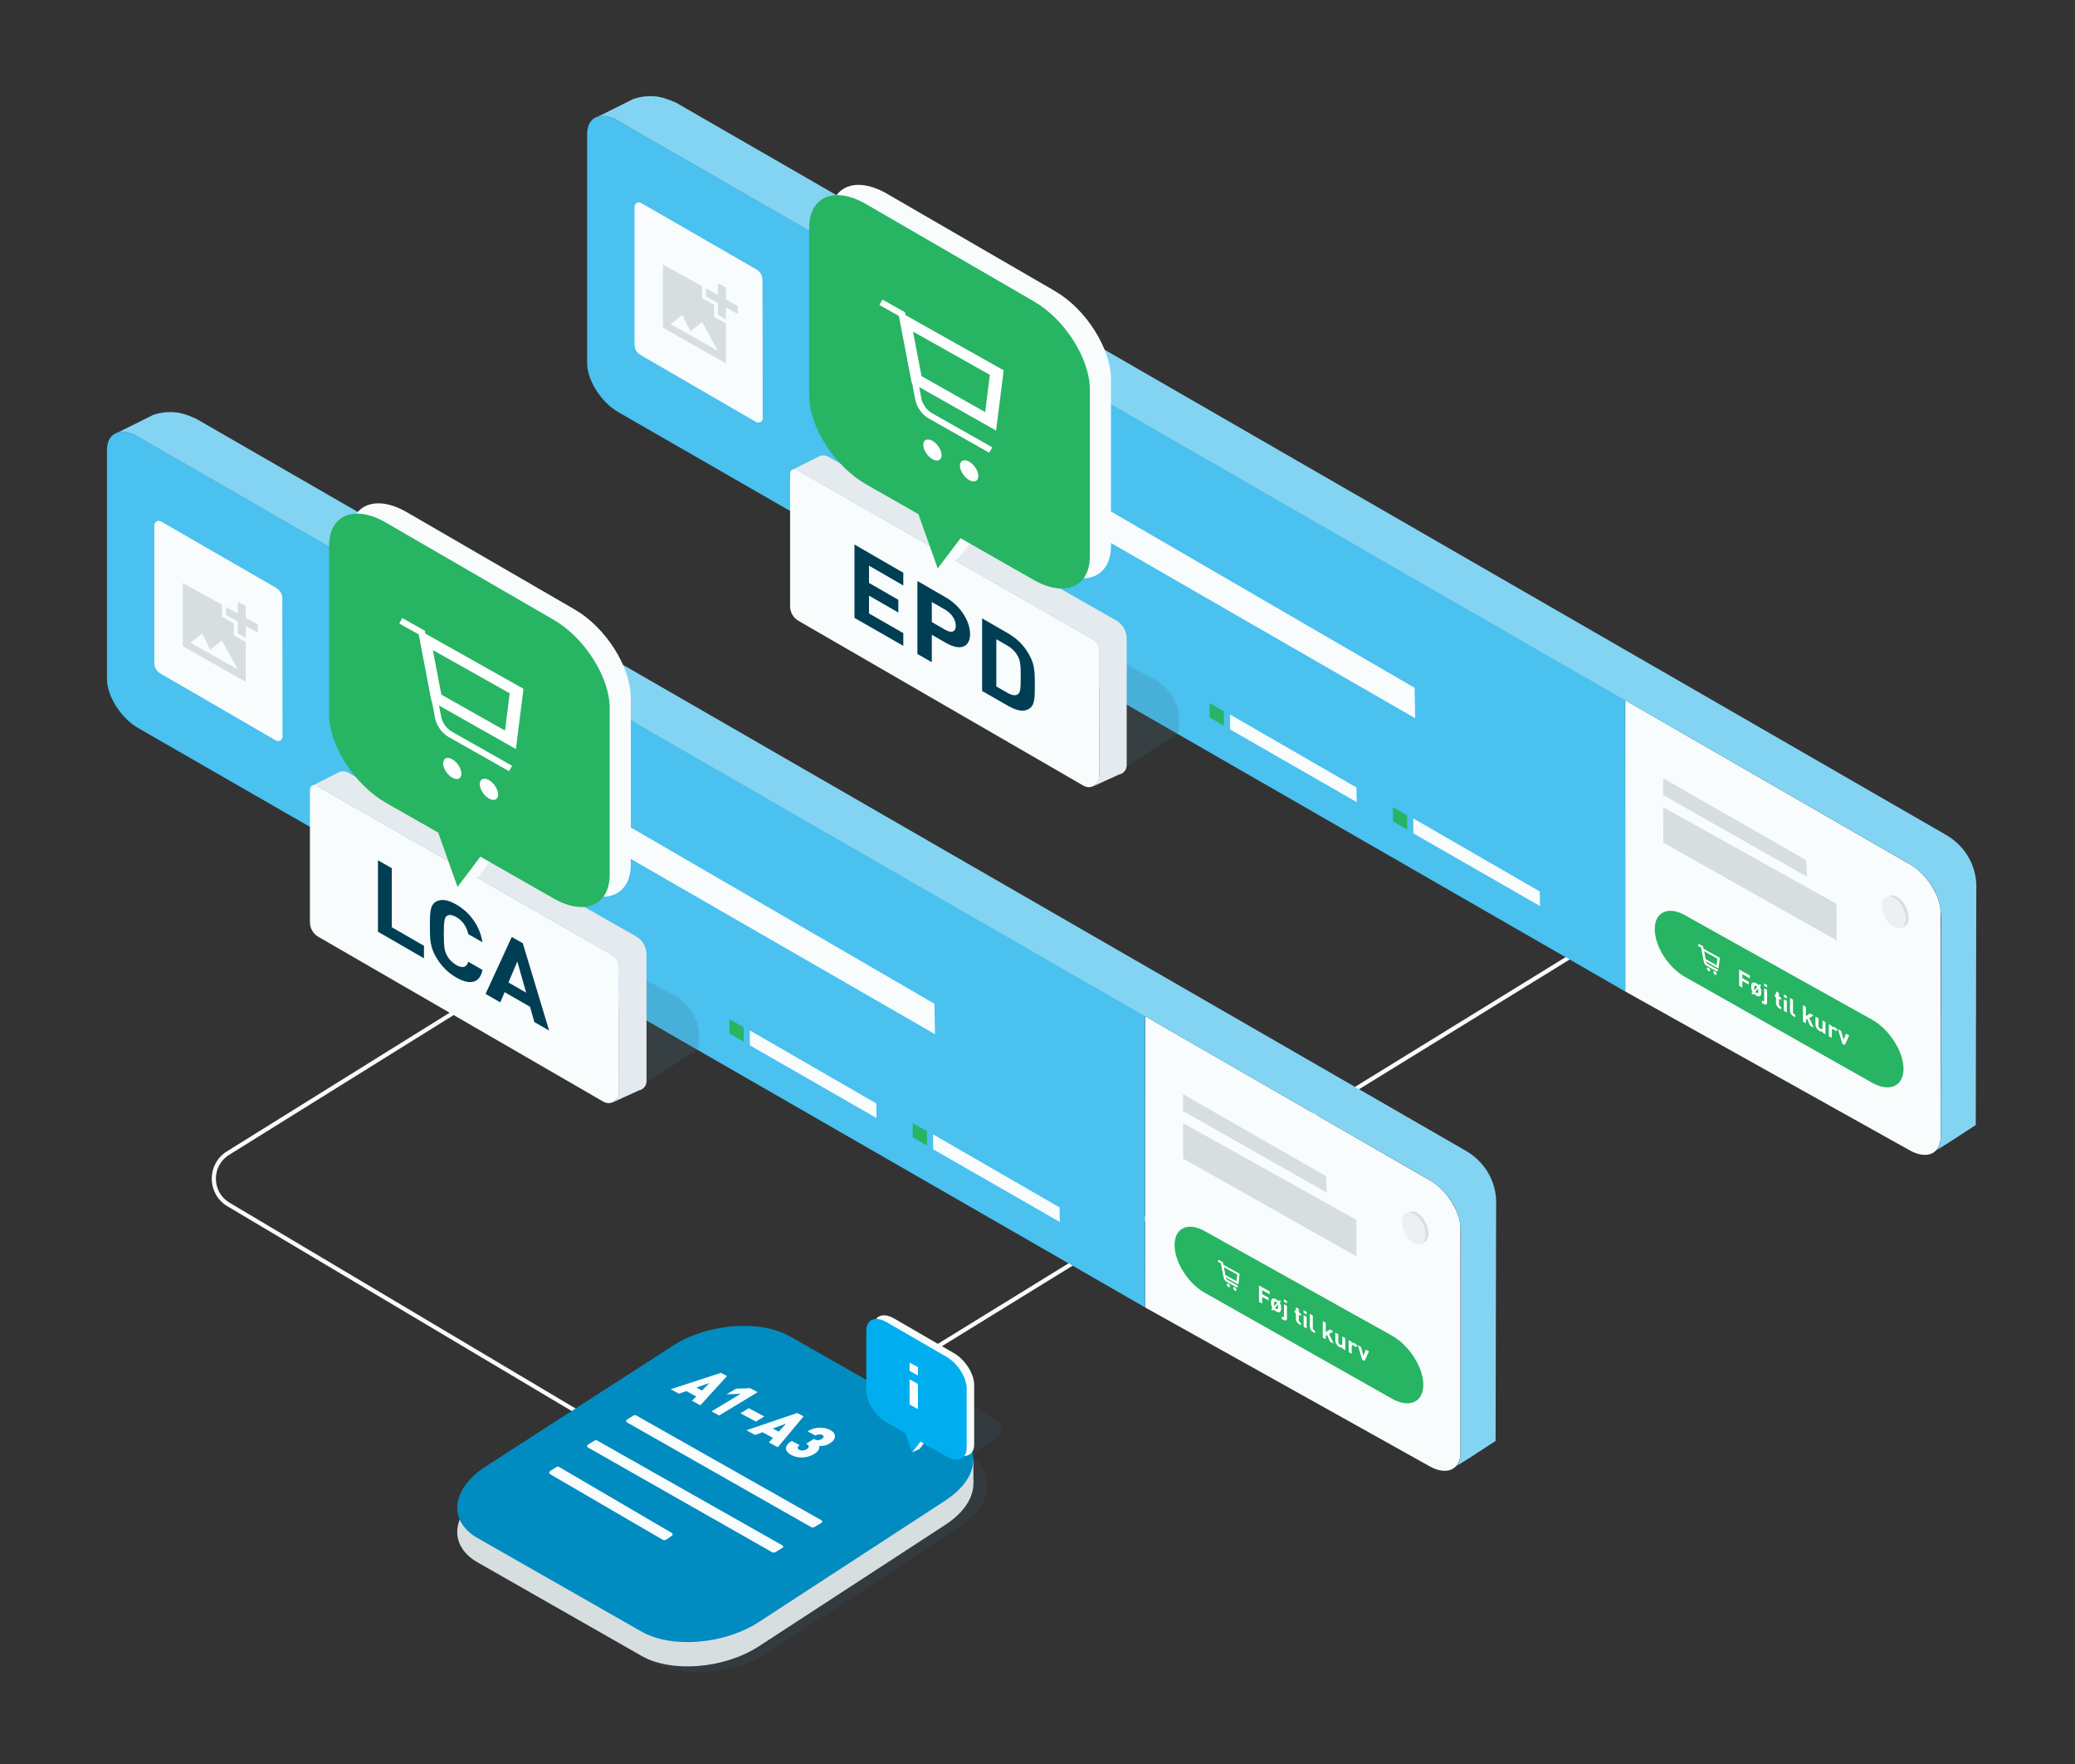 <?xml version="1.0" encoding="UTF-8"?>
<svg id="Lag_1" data-name="Lag 1" xmlns="http://www.w3.org/2000/svg" xmlns:xlink="http://www.w3.org/1999/xlink" viewBox="0 0 1000 850">
  <rect x="0" y="0" width="1000" height="850" fill="#333333" stroke="none"/>
  <defs>
    <style>
      .cls-1 {
        fill: #d7dee0;
      }

      .cls-2 {
        fill: #00aeef;
      }

      .cls-3, .cls-4 {
        fill: #fff;
      }

      .cls-4 {
        fill-rule: evenodd;
      }

      .cls-5, .cls-6, .cls-7, .cls-8 {
        fill: none;
      }

      .cls-9 {
        opacity: .2;
      }

      .cls-9, .cls-10 {
        fill: #426e7f;
      }

      .cls-11 {
        clip-path: url(#clippath-1);
      }

      .cls-6 {
        stroke: #f8fcfd;
        stroke-width: 2px;
      }

      .cls-6, .cls-7 {
        stroke-miterlimit: 10;
      }

      .cls-12 {
        fill: #f8fcfd;
      }

      .cls-13 {
        fill: #003e54;
      }

      .cls-14 {
        fill: #83d4f3;
      }

      .cls-10 {
        opacity: .15;
      }

      .cls-7 {
        stroke-width: 3px;
      }

      .cls-7, .cls-8 {
        stroke: #fff;
      }

      .cls-15 {
        fill: #27b463;
      }

      .cls-16 {
        fill: #4ac1ef;
      }

      .cls-17 {
        fill: #008cc1;
      }

      .cls-18 {
        fill: #e4eaed;
      }

      .cls-19 {
        fill: #edf0f2;
      }

      .cls-20 {
        clip-path: url(#clippath);
      }
    </style>
    <clipPath id="clippath">
      <polygon class="cls-5" points="82.44 268.26 128.04 293.46 128.04 339.8 82.44 313.87 82.44 268.26"/>
    </clipPath>
    <clipPath id="clippath-1">
      <polygon class="cls-5" points="313.84 114.8 359.45 140 359.45 186.34 313.84 160.41 313.84 114.8"/>
    </clipPath>
  </defs>
  <path class="cls-6" d="M761.99,457.77c-138.01,85-276.02,170.01-414.03,255.01-4.59,2.83-10.36,2.87-15,.12-74.28-44.17-148.56-88.34-222.84-132.51-9.33-5.55-9.46-19.01-.25-24.74,37.99-23.65,75.98-47.3,113.98-70.95"/>
  <g>
    <path class="cls-10" d="M313.55,800.49l-79.96-46.11c-14.79-8.53-12.98-24.44,4.03-35.52l91.44-59.6c16.85-10.99,42.43-13.02,57.14-4.56l79.56,45.76c14.74,8.48,13.11,24.3-3.67,35.35l-91.05,59.96c-16.93,11.15-42.68,13.27-57.5,4.73Z"/>
    <path class="cls-10" d="M462.01,704.35l18.61-11.92c2.91-1.86,2.8-6.15-.21-7.86-5.72-3.39-11.45-6.79-17.17-10.18-.41,9.99-.82,19.98-1.23,29.96Z"/>
    <path class="cls-1" d="M309.08,797.85l-78.85-44.97c-14.58-8.32-12.8-23.83,3.97-34.64l90.17-58.13c16.62-10.71,41.84-12.7,56.35-4.44l78.45,44.63c14.54,8.27,12.92,23.7-3.62,34.47l-89.78,58.48c-16.69,10.87-42.09,12.94-56.7,4.61Z"/>
    <rect class="cls-1" x="466.93" y="703.39" width="2.19" height="11.57"/>
    <path class="cls-17" d="M309.08,786.15l-78.85-44.97c-14.58-8.32-12.8-23.83,3.97-34.64l90.17-58.13c16.62-10.71,41.84-12.7,56.35-4.44l78.45,44.63c14.54,8.27,12.92,23.7-3.62,34.47l-89.78,58.48c-16.69,10.87-42.09,12.94-56.7,4.61Z"/>
    <path class="cls-12" d="M306.66,682.07c29.16,16.5,58.91,33.34,89.27,50.52.44.25.47.88.06,1.13l-3.5,2.11c-.48.29-1.09.29-1.61,0-30.17-17.15-59.73-33.96-88.72-50.44-.51-.29-.53-1.02-.03-1.33,1.05-.65,2.1-1.31,3.16-1.96.42-.26.94-.27,1.37-.03Z"/>
    <path class="cls-12" d="M287.84,694.16c29.16,16.5,58.91,33.34,89.27,50.52.44.25.47.88.06,1.13l-3.5,2.11c-.48.29-1.09.29-1.61,0-30.17-17.15-59.73-33.96-88.72-50.44-.51-.29-.53-1.02-.03-1.33,1.05-.65,2.1-1.31,3.16-1.96.42-.26.94-.27,1.37-.03Z"/>
    <g>
      <path class="cls-12" d="M350.37,663.06l-12.85,14.09-4.05-2.19,2.05-2.07-4.78-2.58-3.55,1.25-3.98-2.16,24.22-7.88,2.94,1.54ZM341.92,666.4l-6.29,2.21,2.67,1.43,3.62-3.64Z"/>
      <path class="cls-12" d="M350.15,671.87l4.53-2.72,6.78-.25,3.67,1.93-18.55,11.24-3.68-1.99,14.05-8.46-6.81.26Z"/>
      <path class="cls-12" d="M368.32,682.53l-4.02,2.48-7.47-4.01,4.02-2.46,7.47,3.98Z"/>
      <path class="cls-12" d="M387.28,682.47l-12.44,14.91-4.28-2.32,2-2.19-5.06-2.73-3.58,1.32-4.21-2.28,24.48-8.33,3.1,1.63ZM378.78,686.01l-6.35,2.34,2.83,1.52,3.52-3.85Z"/>
      <path class="cls-12" d="M381.53,694.3l3.87,2.08c-1.31.84-1.2,1.66-.23,2.19,1.02.55,2.39.51,3.72-.34,1.12-.72,1.19-1.66.15-2.22l-.55-.29,3.68-2.36.55.29c1.16.62,2.52.28,3.34-.25,1.16-.75,1.01-1.51.21-1.94-.8-.43-2.15-.42-3.26.29l-3.86-2.05c3.44-2.19,7.92-2.25,10.91-.67s3.19,4.32.04,6.36c-2.01,1.3-3.9,1.45-5.36,1.38.23.95.14,2.22-2.07,3.65-3.9,2.53-8.42,2.27-11.39.66-2.79-1.51-3.94-4.09.26-6.76Z"/>
    </g>
    <path class="cls-12" d="M269.37,706.82l54.42,31.87c.48.28.5.96.05,1.27-.89.62-1.78,1.24-2.67,1.86-.56.39-1.29.42-1.88.08-18.04-10.5-36.07-21.01-54.11-31.51-.59-.34-.61-1.19-.03-1.56l3.12-1.98c.33-.21.75-.22,1.09-.02Z"/>
    <g>
      <path class="cls-12" d="M459.86,652.1l-28.95-16.77c-5.39-3.13-9.77-1.32-9.77,4.04v28.95c0,5.36,4.38,12.2,9.77,15.28,3.01,1.72,9.03,5.15,9.03,5.15,1.11,3.12,2.22,6.24,3.33,9.35,1.31-1.74,2.62-3.48,3.93-5.21,4.22,2.4,8.43,4.81,12.65,7.21,5.32,3.04,9.63,1.19,9.63-4.12v-28.68c0-5.31-4.31-12.11-9.63-15.2Z"/>
      <path class="cls-2" d="M456.22,701.86c-4.22-2.4-8.43-4.81-12.65-7.21-1.31,1.74-2.62,3.48-3.93,5.21-1.11-3.12-2.22-6.24-3.33-9.35,0,0-6.02-3.43-9.03-5.15-5.39-3.08-9.77-9.92-9.77-15.28v-28.95c0-5.36,4.38-7.16,9.77-4.04l28.95,16.77c5.32,3.09,9.63,9.89,9.63,15.2v28.68c0,5.31-4.31,7.16-9.63,4.12Z"/>
      <g>
        <path class="cls-12" d="M442.39,666.87v12.12l-4.04-2.22v-12.13l4.04,2.23Z"/>
        <path class="cls-12" d="M442.39,662.83v-4.04l-4.04-2.24v4.04l4.04,2.24Z"/>
      </g>
      <polygon class="cls-12" points="443.28 698.09 439.64 699.86 442.54 696.01 443.28 698.09"/>
    </g>
  </g>
  <g>
    <g>
      <path class="cls-12" d="M551.86,629.99l137.14,76.57c8.2,4.58,14.83,1.65,14.83-6.52v-108.05c0-8.14-6.6-18.54-14.76-23.24l-137.21-79.06v140.31Z"/>
      <path class="cls-1" d="M570.11,541.17c27.85,15.53,55.69,31.07,83.54,46.6.02,5.86.03,11.72.05,17.59-27.84-15.69-55.68-31.38-83.51-47.07-.02-5.71-.05-11.41-.07-17.12Z"/>
      <path class="cls-1" d="M570.11,535.35v-8.13l68.9,39.48c.15,2.66.3,5.32.44,7.99-23.11-13.11-46.23-26.22-69.34-39.33Z"/>
      <g>
        <path class="cls-15" d="M670.75,673.93l-90.28-51.07c-7.97-4.51-14.41-14.78-14.41-22.95h0c0-8.17,6.44-11.2,14.41-6.75l90.28,50.39c8.38,4.67,15.19,15.3,15.19,23.73h0c0,8.42-6.81,11.39-15.19,6.65Z"/>
        <g>
          <path class="cls-3" d="M592.77,619.8c0,.43-.35.59-.78.35-.43-.24-.78-.79-.78-1.22s.35-.59.78-.35.78.79.78,1.22Z"/>
          <path class="cls-3" d="M595.1,621.89c.43.24.78.09.78-.35s-.35-.98-.78-1.22-.78-.09-.78.35.35.98.78,1.22Z"/>
          <path class="cls-8" d="M587.07,607.5l1.81,1.01,1.38,7.24c.1.54.52,1.12,1.01,1.39l5.12,2.87"/>
          <path class="cls-4" d="M588.47,608.8l8.96,5.01-.64,5.12-7.15-4-1.17-6.12ZM589.75,610.56l.73,3.79,5.39,3.02.4-3.17-6.51-3.64Z"/>
          <g>
            <path class="cls-3" d="M608.27,621.64v1.93l3.1,1.74v1.37l-3.1-1.74v3.19l-1.53-.86v-7.85l5.15,2.88v1.37l-3.63-2.03Z"/>
            <path class="cls-3" d="M616.75,632.24c-.35.18-.94.18-1.78-.29-.46-.26-.84-.57-1.14-.9l-.4.45-.87-.49.65-.75c-.54-.86-.66-1.57-.66-2.62s.13-1.61.65-1.87c.35-.18.92-.19,1.77.29.46.26.85.56,1.16.89l.39-.45.88.49-.65.74c.55.92.66,1.58.66,2.62s-.13,1.63-.65,1.88ZM614.97,627.35c-.29-.16-.49-.19-.66-.12-.3.13-.33.61-.33,1.21,0,.35.01.69.08.99l1.45-1.64c-.14-.17-.33-.33-.54-.45ZM615.88,628.57l-1.44,1.64c.14.17.32.32.53.44.29.16.51.2.67.12.3-.13.33-.62.33-1.22,0-.35-.02-.69-.09-.99Z"/>
            <path class="cls-3" d="M618.53,635.98l-.81-.46v-1.21l.55.31c.36.2.51.11.51-.23v-5.96l1.43.8v6.05c0,.83-.5,1.37-1.68.71ZM618.75,627.26v-1.17l1.47.82v1.17l-1.47-.82Z"/>
            <path class="cls-3" d="M626.96,633v1.09l-1.02-.57v2.76c0,.33.15.61.5.8l.52.29v1.22l-.78-.44c-1.17-.66-1.67-1.76-1.67-2.58v-2.85l-.61-.34v-1.09l.61.34v-1.7l1.44.8v1.7l1.02.57Z"/>
            <path class="cls-3" d="M628.24,632.57v-1.17l1.47.82v1.17l-1.47-.82ZM628.26,639.33v-5.6l1.44.8v5.6l-1.44-.81Z"/>
            <path class="cls-3" d="M633.2,640.88l.55.31v1.22l-.82-.46c-1.18-.66-1.68-1.76-1.68-2.59v-6.23l1.44.81v6.14c0,.34.14.6.51.81Z"/>
            <path class="cls-3" d="M640.85,640.61l1.75.98-2.08,1.17,2.23,4.7-1.79-1-1.43-3.21-.61.34v1.72l-1.44-.81v-7.89l1.44.81v4.48l1.92-1.29Z"/>
            <path class="cls-3" d="M646.93,649.79v-.53c-.38.19-.91.09-1.45-.21-.57-.32-1.03-.76-1.37-1.28-.47-.73-.59-1.34-.59-1.97v-3.69l1.44.81v3.49c0,.79.5,1.33.96,1.59s.97.28.97-.51v-3.5l1.45.81v5.78l-1.41-.79Z"/>
            <path class="cls-3" d="M654.22,648.57l-1.08.49c-.22-.35-.41-.57-.77-.77-.45-.25-.95-.2-.95.54v3.49l-1.45-.81v-5.78l1.41.79v.56c.28-.18.84-.15,1.46.19.58.32.97.68,1.37,1.31Z"/>
            <path class="cls-3" d="M656.49,655.15l-2.14-6.99,1.53.86,1.18,4.24,1.17-2.92,1.53.86-2.13,4.6-1.14-.64Z"/>
          </g>
        </g>
      </g>
      <g>
        <path class="cls-1" d="M688.29,595.56c-.58,3.67-3.71,4.52-6.86,2.02-3.01-2.4-4.93-7.02-4.39-10.41.54-3.39,3.36-4.48,6.42-2.35,3.19,2.22,5.42,7.07,4.83,10.74Z"/>
        <path class="cls-19" d="M686.94,596.05c-.58,3.67-3.71,4.52-6.86,2.02-3.01-2.4-4.93-7.02-4.39-10.41s3.36-4.48,6.42-2.35c3.19,2.22,5.42,7.07,4.83,10.74Z"/>
      </g>
    </g>
    <g>
      <path class="cls-16" d="M66.59,350.82c160.97,92.6,322.72,185.66,485.27,279.17-.04-46.85-.07-93.69-.11-140.54-162.53-93.47-324.27-186.49-485.21-279.05-8.27-4.76-14.98-1.92-14.98,6.34v110.44c0,8.28,6.73,18.87,15.03,23.65Z"/>
      <g>
        <path class="cls-12" d="M361.34,496.51c20.33,11.73,40.65,23.47,60.98,35.2.03,2.34.07,4.69.11,7.03-20.35-11.68-40.69-23.35-61.04-35.03-.01-2.4-.03-4.8-.04-7.21Z"/>
        <polygon class="cls-15" points="358.4 501.94 351.55 497.92 351.55 491.08 358.4 495.03 358.4 501.94"/>
        <path class="cls-12" d="M449.67,546.6c20.33,11.73,40.65,23.47,60.98,35.2.03,2.34.07,4.69.11,7.03-20.35-11.68-40.69-23.35-61.04-35.03-.01-2.4-.03-4.8-.04-7.21Z"/>
        <polygon class="cls-15" points="446.73 552.03 439.88 548.01 439.88 541.17 446.73 545.12 446.73 552.03"/>
      </g>
      <g>
        <path class="cls-12" d="M166.54,318.92c94.6,54.92,189.19,109.83,283.79,164.75.09,4.89.18,9.77.27,14.66-94.66-54.53-189.33-109.07-283.99-163.6-.02-5.27-.04-10.54-.07-15.81Z"/>
        <path class="cls-12" d="M166.54,312.76v-8.92c25.38,14.51,50.75,29.01,76.13,43.52-.02,2.85-.04,5.7-.05,8.56-25.36-14.38-50.72-28.77-76.07-43.15Z"/>
      </g>
      <path class="cls-9" d="M296.45,531.22c13.2-8.46,39.61-25.37,39.61-25.37.5-1.76,2.21-8.57-1.28-15.95-2.97-6.28-7.96-9.28-9.73-10.24-7.14-3.81-14.27-7.62-21.41-11.44-2.4,21-4.8,42-7.19,63Z"/>
      <path class="cls-12" d="M149.36,444.39v-64.02c0-1.6,1.72-2.6,3.11-1.8l142.86,81.78c1.86,1.06,3,3.04,3,5.17v61c0,3.86-4.18,6.27-7.53,4.34l-137.4-79.47c-2.5-1.45-4.04-4.12-4.04-7.01Z"/>
      <path class="cls-18" d="M306.47,451.16l-138.69-78.86c-1.41-.8-3.13-.85-4.58-.12l-11.65,5.86-.56.28s.6-.19,1.31.15c48.16,27.57,143.02,81.87,143.02,81.87.47.27,1.35.85,2.04,1.92.88,1.36.94,2.71.93,3.25l.03,60.08h0c0,.08,0,.16,0,.28-.02.44-.1,2.46-1.18,3.85-.8,1.03-1.85,1.34-1.84,1.38.03.06,2.77-1.14,12.6-5.66h-.1c2.13-.34,3.77-2.18,3.77-4.4v-61.11c0-3.63-1.95-6.99-5.11-8.79Z"/>
      <g>
        <path class="cls-12" d="M74.38,253.07v66.42c0,2.07,1.1,3.98,2.89,5.02,18.58,10.77,37.15,21.54,55.73,32.31,1.41.81,3.17-.2,3.16-1.83-.03-22.2-.06-44.39-.1-66.59,0-2.12-1.14-4.08-2.97-5.13-18.52-10.67-37.04-21.35-55.55-32.02-1.4-.81-3.16.2-3.16,1.83Z"/>
        <g class="cls-20">
          <path class="cls-1" d="M118.42,301.62v5.75s-3.81-2.11-3.83-2.14v-5.75l-5.73-3.19s.02-3.81,0-3.84l5.73,3.18v-5.77l3.83,2.12v5.77l5.77,3.21v3.86l-5.77-3.21ZM112.68,306.1v-5.76l-5.72-3.19v-5.75l-18.9-10.51v30.47l30.36,17.2v-19.24l-5.74-3.22ZM91.82,309.67l5.66-4.44,3.79,7.87,5.7-4.45,7.63,13.9-22.77-12.87Z"/>
        </g>
      </g>
      <path class="cls-14" d="M56.66,208.47c5.75-2.86,11.5-5.72,17.24-8.58,2.17-.72,6.18-1.74,11.18-1.15,0,0,1.22.14,3.03.6.99.29,2.04.64,3.14,1.05,1.23.47,3.39,1.45,3.39,1.45,203.87,117.53,407.74,235.05,611.61,352.58,2.37,1.34,8.76,5.38,12.37,13.53,2.43,5.48,2.54,10.45,2.4,13.19-.09,37.74-.17,75.47-.26,113.21-2.03,1.3-3.64,2.35-4.66,3.01-5.39,3.51-7.7,5.1-11.73,7.55-1.12.68-2.02,1.22-2.54,1.52.89-1.03,1.29-1.96,1.48-2.55.23-.69.35-1.47.42-1.92.09-.54.13-1,.16-1.32.05-35.58.09-71.16.14-106.74-.04-2.46-.41-6.19-2.1-10.35-1.89-4.64-4.51-7.55-5.91-9.07-2.98-3.25-6.08-5.33-8.44-6.64,0,0-414.31-238.42-621.47-357.63-1.37-.84-2.62-1.29-3.51-1.55-.85-.25-2-.57-3.54-.54-1,.02-1.82.19-2.39.34Z"/>
      <g>
        <path class="cls-13" d="M204.32,455.75v6.01l-22.17-12.8v-34.43l6.66,3.81v28.46l15.51,8.94Z"/>
        <path class="cls-13" d="M232.5,454.03l-6.83-3.92c-.68-3.21-2.47-6.32-5.8-8.24-1.84-1.05-3.33-1.23-4.3-.67-1.26.74-1.69,2.19-1.69,8.79s.43,8.55,1.69,10.73c.96,1.67,2.46,3.22,4.3,4.28,3.33,1.92,5.12.86,5.8-1.57l6.83,3.93c-1.21,6.55-6.2,7.38-12.63,3.66-3.96-2.29-6.85-5.27-9.22-8.96-3.42-5.42-3.47-9.33-3.47-15.93s.05-10.45,3.47-11.94c2.36-.97,5.25-.63,9.22,1.64,6.43,3.68,11.42,10.24,12.63,18.19Z"/>
        <path class="cls-13" d="M257.51,492.47l-2.05-7.33-12.27-7.07-2.09,4.93-7.09-4.09,12.63-27.43,5.31,3.04,12.69,42.07-7.13-4.12ZM253.56,478.33l-4.24-15.03-4.28,10.12,8.52,4.91Z"/>
      </g>
    </g>
  </g>
  <g>
    <path class="cls-12" d="M277.07,293.75l-80.97-46.92c-15.09-8.74-27.34-3.69-27.34,11.3v80.97c0,14.99,12.25,34.13,27.34,42.74,8.42,4.8,25.27,14.41,25.27,14.41,3.1,8.72,6.21,17.45,9.31,26.17,3.67-4.86,7.34-9.72,11-14.58,11.8,6.73,23.59,13.45,35.38,20.18,14.89,8.49,26.94,3.33,26.94-11.53v-80.23c0-14.85-12.05-33.88-26.94-42.51Z"/>
    <path class="cls-12" d="M228.62,416.6c.69,1.94,1.38,3.87,2.07,5.81l-10.2,4.96c2.71-3.59,5.42-7.18,8.13-10.77Z"/>
    <path class="cls-15" d="M266.88,432.97c-11.8-6.73-23.59-13.45-35.38-20.18-3.67,4.86-7.34,9.72-11,14.58-3.1-8.72-6.21-17.45-9.31-26.17,0,0-16.85-9.61-25.27-14.41-15.09-8.61-27.34-27.75-27.34-42.74v-80.97c0-14.99,12.25-20.04,27.34-11.3l80.97,46.92c14.89,8.63,26.94,27.65,26.94,42.51v80.23c0,14.85-12.05,20.02-26.94,11.53Z"/>
    <g>
      <path class="cls-3" d="M222.37,372.8c0,2.45-1.98,3.31-4.41,1.92-2.44-1.38-4.41-4.49-4.41-6.93s1.97-3.31,4.41-1.92c2.44,1.38,4.41,4.49,4.41,6.93Z"/>
      <path class="cls-3" d="M235.64,384.77c2.45,1.39,4.43.53,4.43-1.92s-1.99-5.57-4.43-6.95c-2.45-1.39-4.43-.53-4.43,1.92s1.98,5.56,4.43,6.95Z"/>
      <path class="cls-7" d="M193.14,299.13l10.24,5.75,7.8,41c.58,3.05,2.97,6.35,5.74,7.92l29.14,16.51"/>
      <path class="cls-4" d="M201.33,303.25l50.96,28.65-3.66,29.03-40.67-23.01-6.64-34.68ZM208.59,313.23l4.11,21.48,30.67,17.33,2.26-17.96-37.04-20.85Z"/>
    </g>
  </g>
  <g>
    <g>
      <g>
        <g>
          <path class="cls-12" d="M783.26,477.76l137.14,76.57c8.2,4.58,14.83,1.65,14.83-6.52v-108.05c0-8.14-6.6-18.54-14.76-23.24l-137.21-79.06v140.31Z"/>
          <path class="cls-1" d="M801.52,388.93c27.85,15.53,55.69,31.07,83.54,46.6.02,5.86.03,11.72.05,17.59-27.84-15.69-55.68-31.38-83.51-47.07-.02-5.71-.05-11.41-.07-17.12Z"/>
          <path class="cls-1" d="M801.52,383.11v-8.13l68.9,39.48c.15,2.66.3,5.32.44,7.99-23.11-13.11-46.23-26.22-69.34-39.33Z"/>
          <g>
            <path class="cls-15" d="M902.16,521.7l-90.28-51.07c-7.97-4.51-14.41-14.78-14.41-22.95h0c0-8.17,6.44-11.2,14.41-6.75l90.28,50.39c8.38,4.67,15.19,15.3,15.19,23.73h0c0,8.42-6.81,11.39-15.19,6.65Z"/>
            <g>
              <path class="cls-3" d="M824.17,467.56c0,.43-.35.59-.78.35-.43-.24-.78-.79-.78-1.22s.35-.59.78-.35.78.79.78,1.22Z"/>
              <path class="cls-3" d="M826.51,469.65c.43.24.78.09.78-.35s-.35-.98-.78-1.22-.78-.09-.78.35.35.98.78,1.22Z"/>
              <path class="cls-8" d="M818.48,455.26l1.81,1.01,1.38,7.24c.1.54.52,1.12,1.01,1.39l5.12,2.87"/>
              <path class="cls-4" d="M819.88,456.56l8.96,5.01-.64,5.12-7.15-4-1.17-6.12ZM821.16,458.32l.73,3.79,5.39,3.02.4-3.17-6.51-3.64Z"/>
              <g>
                <path class="cls-3" d="M839.68,469.4v1.93l3.1,1.74v1.37l-3.1-1.74v3.19l-1.53-.86v-7.85l5.15,2.88v1.37l-3.63-2.03Z"/>
                <path class="cls-3" d="M848.16,480c-.35.18-.94.18-1.78-.29-.46-.26-.84-.57-1.14-.9l-.4.45-.87-.49.65-.75c-.54-.86-.66-1.57-.66-2.62s.13-1.61.65-1.87c.35-.18.92-.19,1.77.29.46.26.85.56,1.16.89l.39-.45.88.49-.65.74c.55.92.66,1.58.66,2.62s-.13,1.63-.65,1.88ZM846.38,475.12c-.29-.16-.49-.19-.66-.12-.3.13-.33.61-.33,1.21,0,.35.01.69.08.99l1.45-1.64c-.14-.17-.33-.33-.54-.45ZM847.29,476.34l-1.44,1.64c.14.17.32.32.53.44.29.16.51.2.67.12.3-.13.33-.62.33-1.22,0-.35-.02-.69-.09-.99Z"/>
                <path class="cls-3" d="M849.94,483.75l-.81-.46v-1.21l.55.31c.36.2.51.11.51-.23v-5.96l1.43.8v6.05c0,.83-.5,1.37-1.68.71ZM850.16,475.02v-1.17l1.47.82v1.17l-1.47-.82Z"/>
                <path class="cls-3" d="M858.36,480.76v1.09l-1.02-.57v2.76c0,.33.15.61.5.8l.52.29v1.22l-.78-.44c-1.17-.66-1.67-1.76-1.67-2.58v-2.85l-.61-.34v-1.09l.61.34v-1.7l1.44.8v1.7l1.02.57Z"/>
                <path class="cls-3" d="M859.65,480.33v-1.17l1.47.82v1.17l-1.47-.82ZM859.67,487.09v-5.6l1.44.8v5.6l-1.44-.81Z"/>
                <path class="cls-3" d="M864.61,488.64l.55.31v1.22l-.82-.46c-1.18-.66-1.68-1.76-1.68-2.59v-6.23l1.44.81v6.14c0,.34.14.6.51.81Z"/>
                <path class="cls-3" d="M872.25,488.37l1.75.98-2.08,1.17,2.23,4.7-1.79-1-1.43-3.21-.61.34v1.72l-1.44-.81v-7.89l1.44.81v4.48l1.92-1.29Z"/>
                <path class="cls-3" d="M878.34,497.55v-.53c-.38.19-.91.09-1.45-.21-.57-.32-1.03-.76-1.37-1.28-.47-.73-.59-1.34-.59-1.97v-3.69l1.44.81v3.49c0,.79.5,1.33.96,1.59s.97.28.97-.51v-3.5l1.45.81v5.78l-1.41-.79Z"/>
                <path class="cls-3" d="M885.62,496.33l-1.08.49c-.22-.35-.41-.57-.77-.77-.45-.25-.95-.2-.95.54v3.49l-1.45-.81v-5.78l1.41.79v.56c.28-.18.84-.15,1.46.19.58.32.97.68,1.37,1.31Z"/>
                <path class="cls-3" d="M887.9,502.92l-2.14-6.99,1.53.86,1.18,4.24,1.17-2.92,1.53.86-2.13,4.6-1.14-.64Z"/>
              </g>
            </g>
          </g>
          <g>
            <path class="cls-1" d="M919.7,443.32c-.58,3.67-3.71,4.52-6.86,2.02-3.01-2.4-4.93-7.02-4.39-10.41.54-3.39,3.36-4.48,6.42-2.35s5.42,7.07,4.83,10.74Z"/>
            <path class="cls-19" d="M918.35,443.81c-.58,3.67-3.71,4.52-6.86,2.02-3.01-2.4-4.93-7.02-4.39-10.41s3.36-4.48,6.42-2.35c3.19,2.22,5.42,7.07,4.83,10.74Z"/>
          </g>
        </g>
        <g>
          <path class="cls-16" d="M297.99,198.59c160.97,92.6,322.72,185.66,485.27,279.17-.04-46.85-.07-93.69-.11-140.54-162.53-93.47-324.27-186.49-485.21-279.05-8.27-4.76-14.98-1.92-14.98,6.34v110.44c0,8.28,6.73,18.87,15.03,23.65Z"/>
          <g>
            <path class="cls-12" d="M592.75,344.27c20.33,11.73,40.65,23.47,60.98,35.2.03,2.34.07,4.69.11,7.03-20.35-11.68-40.69-23.35-61.04-35.03-.01-2.4-.03-4.8-.04-7.21Z"/>
            <polygon class="cls-15" points="589.81 349.71 582.96 345.69 582.96 338.84 589.81 342.79 589.81 349.71"/>
            <path class="cls-12" d="M681.08,394.36c20.33,11.73,40.65,23.47,60.98,35.2.03,2.34.07,4.69.11,7.03-20.35-11.68-40.69-23.35-61.04-35.03-.01-2.4-.03-4.8-.04-7.21Z"/>
            <polygon class="cls-15" points="678.14 399.79 671.29 395.78 671.29 388.93 678.14 392.88 678.14 399.79"/>
          </g>
          <g>
            <path class="cls-12" d="M397.95,166.68c94.6,54.92,189.19,109.83,283.79,164.75.09,4.89.18,9.77.27,14.66-94.66-54.53-189.33-109.07-283.99-163.6-.02-5.27-.04-10.54-.07-15.81Z"/>
            <path class="cls-12" d="M397.95,160.53v-8.92c25.38,14.51,50.75,29.01,76.13,43.52-.02,2.85-.04,5.7-.05,8.56-25.36-14.38-50.72-28.77-76.07-43.15Z"/>
          </g>
          <path class="cls-9" d="M527.86,378.99c13.2-8.46,39.61-25.37,39.61-25.37.5-1.76,2.21-8.57-1.28-15.95-2.97-6.28-7.96-9.28-9.73-10.24-7.14-3.81-14.27-7.62-21.41-11.44-2.4,21-4.8,42-7.19,63Z"/>
          <path class="cls-12" d="M380.77,292.15v-64.02c0-1.6,1.72-2.6,3.11-1.8l142.86,81.78c1.86,1.06,3,3.04,3,5.17v61c0,3.86-4.18,6.27-7.53,4.34l-137.4-79.47c-2.5-1.45-4.04-4.12-4.04-7.01Z"/>
          <path class="cls-18" d="M537.88,298.93l-138.69-78.86c-1.41-.8-3.13-.85-4.58-.12l-11.65,5.86-.56.28s.6-.19,1.31.15c48.16,27.57,143.02,81.87,143.02,81.87.47.27,1.35.85,2.04,1.92.88,1.36.94,2.71.93,3.25l.03,60.08h0c0,.08,0,.16,0,.28-.02.44-.1,2.46-1.18,3.85-.8,1.03-1.85,1.34-1.84,1.38.03.06,2.77-1.14,12.6-5.66h-.1c2.13-.34,3.77-2.18,3.77-4.4v-61.11c0-3.63-1.95-6.99-5.11-8.79Z"/>
          <path class="cls-14" d="M288.07,56.24c5.75-2.86,11.5-5.72,17.24-8.58,2.17-.72,6.18-1.74,11.18-1.15,0,0,1.22.14,3.03.6.99.29,2.04.64,3.14,1.05,1.23.47,3.39,1.45,3.39,1.45,203.87,117.53,407.74,235.05,611.61,352.58,2.37,1.34,8.76,5.38,12.37,13.53,2.43,5.48,2.54,10.45,2.4,13.19-.09,37.74-.17,75.47-.26,113.21-2.03,1.3-3.64,2.35-4.66,3.01-5.39,3.51-7.7,5.1-11.73,7.55-1.12.68-2.02,1.22-2.54,1.52.89-1.03,1.29-1.96,1.48-2.55.23-.69.35-1.47.42-1.92.09-.54.13-1,.16-1.32.05-35.58.09-71.16.14-106.74-.04-2.46-.41-6.19-2.1-10.35-1.89-4.64-4.51-7.55-5.91-9.07-2.98-3.25-6.08-5.33-8.44-6.64,0,0-414.31-238.42-621.47-357.63-1.37-.84-2.62-1.29-3.51-1.55-.85-.25-2-.57-3.54-.54-1,.02-1.82.19-2.39.34Z"/>
          <g>
            <path class="cls-13" d="M418.79,272.6v8.28l14.14,8.14v6.13l-14.14-8.13v8.58l16.54,9.48v6.13l-23.53-13.47v-35.35l23.53,13.6v6.13l-16.54-9.54Z"/>
            <path class="cls-13" d="M467.51,305.54c0,5.95-4.3,8.45-11.64,4.24l-6.81-3.91v13.22l-6.92-3.96v-35.17l13.73,7.94c7.34,4.24,11.64,11.7,11.64,17.65ZM449.06,299.74l6.46,3.72c3.13,1.8,5.11.97,5.11-1.89s-1.98-5.97-5.11-7.77l-6.46-3.73v9.67Z"/>
            <path class="cls-13" d="M496.51,316.47c2.15,4.23,2.2,7.83,2.2,13.6s-.05,9.32-2.2,11.07c-2.4,1.95-5.78,1.78-10.54-.94l-12.66-7.24v-34.99l12.66,7.32c4.76,2.75,8.14,6.47,10.54,11.18ZM480.16,330.79l5.22,2.99c2.31,1.32,3.98,1.55,5.11.77,1.28-.79,1.43-2.86,1.43-8.39s-.15-7.78-1.43-10.03c-1.13-2.07-2.8-3.77-5.11-5.1l-5.22-3.01v22.77Z"/>
          </g>
        </g>
      </g>
      <g>
        <path class="cls-12" d="M305.79,99.61v66.42c0,2.07,1.1,3.98,2.89,5.02,18.58,10.77,37.15,21.54,55.73,32.31,1.41.81,3.17-.2,3.16-1.83-.03-22.2-.06-44.39-.1-66.59,0-2.12-1.14-4.08-2.97-5.13-18.52-10.67-37.04-21.35-55.55-32.02-1.4-.81-3.16.2-3.16,1.83Z"/>
        <g class="cls-11">
          <path class="cls-1" d="M349.83,148.16v5.75s-3.81-2.11-3.83-2.14v-5.75l-5.73-3.19s.02-3.81,0-3.84l5.73,3.18v-5.77l3.83,2.12v5.77l5.77,3.21v3.86l-5.77-3.21ZM344.09,152.64v-5.76l-5.72-3.19v-5.75l-18.9-10.51v30.47l30.36,17.2v-19.24l-5.74-3.22ZM323.23,156.21l5.66-4.44,3.79,7.87,5.7-4.45,7.63,13.9-22.77-12.87Z"/>
        </g>
      </g>
    </g>
    <g>
      <path class="cls-12" d="M508.48,140.29l-80.97-46.92c-15.09-8.74-27.34-3.69-27.34,11.3v80.97c0,14.99,12.25,34.13,27.34,42.74,8.42,4.8,25.27,14.41,25.27,14.41,3.1,8.72,6.21,17.45,9.31,26.17,3.67-4.86,7.34-9.72,11-14.58,11.8,6.73,23.59,13.45,35.38,20.18,14.89,8.49,26.94,3.33,26.94-11.53v-80.23c0-14.85-12.05-33.88-26.94-42.51Z"/>
      <path class="cls-12" d="M460.02,263.14c.69,1.94,1.38,3.87,2.07,5.81l-10.2,4.96c2.71-3.59,5.42-7.18,8.13-10.77Z"/>
      <path class="cls-15" d="M498.29,279.51c-11.8-6.73-23.59-13.45-35.38-20.18-3.67,4.86-7.34,9.72-11,14.58-3.1-8.72-6.21-17.45-9.31-26.17,0,0-16.85-9.61-25.27-14.41-15.09-8.61-27.34-27.75-27.34-42.74v-80.97c0-14.99,12.25-20.04,27.34-11.3l80.97,46.92c14.89,8.63,26.94,27.65,26.94,42.51v80.23c0,14.85-12.05,20.02-26.94,11.53Z"/>
      <g>
        <path class="cls-3" d="M453.78,219.34c0,2.45-1.98,3.31-4.41,1.92-2.44-1.38-4.41-4.49-4.41-6.93s1.97-3.31,4.41-1.92c2.44,1.38,4.41,4.49,4.41,6.93Z"/>
        <path class="cls-3" d="M467.05,231.31c2.45,1.39,4.43.53,4.43-1.92s-1.99-5.57-4.43-6.95c-2.45-1.39-4.43-.53-4.43,1.92s1.98,5.56,4.43,6.95Z"/>
        <path class="cls-7" d="M424.55,145.67l10.24,5.75,7.8,41c.58,3.05,2.97,6.35,5.74,7.92l29.14,16.51"/>
        <path class="cls-4" d="M432.74,149.79l50.96,28.65-3.66,29.03-40.67-23.01-6.64-34.68ZM440,159.77l4.11,21.48,30.67,17.33,2.26-17.96-37.04-20.85Z"/>
      </g>
    </g>
  </g>
</svg>